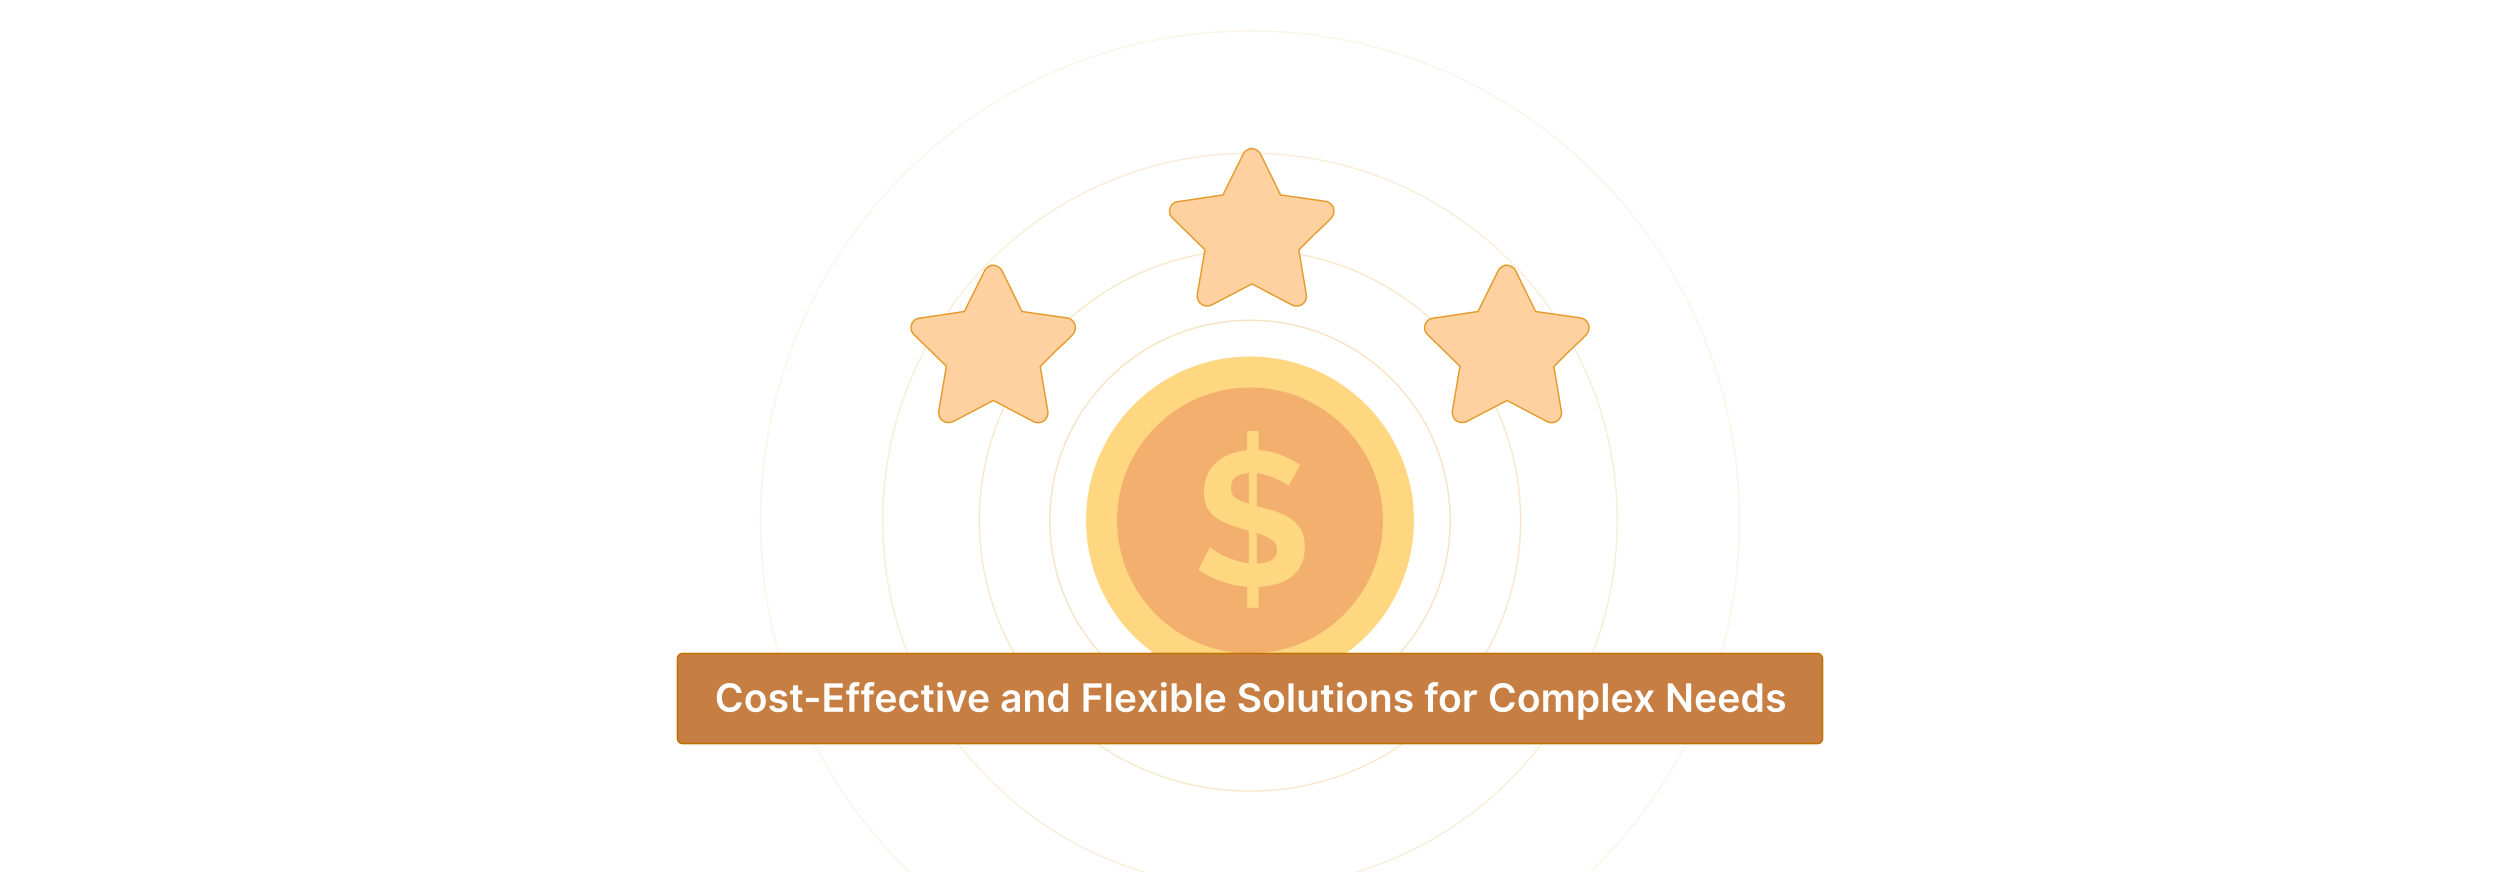<?xml version="1.0" encoding="UTF-8"?>
<svg id="Layer_1" data-name="Layer 1" xmlns="http://www.w3.org/2000/svg" xmlns:xlink="http://www.w3.org/1999/xlink" viewBox="0 0 860 300">
  <defs>
    <filter id="luminosity-invert" x="198.814" y="-52.145" width="462.373" height="462.373" color-interpolation-filters="sRGB" filterUnits="userSpaceOnUse">
      <feColorMatrix result="cm" values="-1 0 0 0 1 0 -1 0 0 1 0 0 -1 0 1 0 0 0 1 0"/>
    </filter>
    <radialGradient id="radial-gradient" cx="430" cy="179.042" fx="430" fy="179.042" r="230.936" gradientUnits="userSpaceOnUse">
      <stop offset="0" stop-color="#000"/>
      <stop offset="1" stop-color="#000" stop-opacity="0"/>
    </radialGradient>
    <mask id="mask" x="198.814" y="-52.145" width="462.373" height="462.373" maskUnits="userSpaceOnUse">
      <g filter="url(#luminosity-invert)">
        <path d="M660.936,179.042c0,127.542-103.386,230.936-230.936,230.936h0c-127.55,0-230.936-103.394-230.936-230.936h0c0-127.542,103.386-230.936,230.936-230.936h0c127.551,0,230.936,103.394,230.936,230.936h0Z" fill="url(#radial-gradient)"/>
      </g>
    </mask>
  </defs>
  <rect y="0" width="860" height="300" fill="#fff"/>
  <g mask="url(#mask)">
    <g opacity=".4">
      <path d="M498.879,179.042c0,38.041-30.836,68.879-68.879,68.879h0c-38.043,0-68.879-30.838-68.879-68.879h0c0-38.041,30.836-68.879,68.879-68.879h0c38.043,0,68.879,30.838,68.879,68.879h0Z" fill="none" stroke="#e39927" stroke-miterlimit="10" stroke-width=".5"/>
      <path d="M523.096,179.042c0,51.416-41.677,93.096-93.096,93.096h0c-51.419,0-93.096-41.681-93.096-93.096h0c0-51.416,41.678-93.096,93.096-93.096h0c51.419,0,93.096,41.681,93.096,93.096h0Z" fill="none" stroke="#e39927" stroke-miterlimit="10" stroke-width=".5"/>
      <path d="M556.335,179.042c0,69.773-56.558,126.335-126.335,126.335h0c-69.777,0-126.335-56.563-126.335-126.335h0c0-69.773,56.558-126.335,126.335-126.335h0c69.778,0,126.335,56.563,126.335,126.335h0Z" fill="none" stroke="#e39927" stroke-miterlimit="10" stroke-width=".5"/>
      <path d="M598.398,179.042c0,93.003-75.388,168.398-168.398,168.398h0c-93.009,0-168.398-75.395-168.398-168.398h0c0-93.003,75.389-168.398,168.398-168.398h0c93.01,0,168.398,75.395,168.398,168.398h0Z" fill="none" stroke="#e39927" stroke-miterlimit="10" stroke-width=".5"/>
      <path d="M660.936,179.042c0,127.542-103.386,230.936-230.936,230.936h0c-127.55,0-230.936-103.394-230.936-230.936h0c0-127.542,103.386-230.936,230.936-230.936h0c127.551,0,230.936,103.394,230.936,230.936h0Z" fill="none" stroke="#e39927" stroke-miterlimit="10" stroke-width=".5"/>
    </g>
  </g>
  <g>
    <path d="M486.418,179.042c0,31.159-25.257,56.419-56.419,56.419h0c-31.161,0-56.419-25.259-56.419-56.419h0c0-31.159,25.258-56.419,56.419-56.419h0c31.161,0,56.419,25.259,56.419,56.419h0Z" fill="#ffd781"/>
    <path d="M475.744,179.042c0,25.263-20.478,45.744-45.744,45.744h0c-25.265,0-45.744-20.481-45.744-45.744h0c0-25.263,20.478-45.746,45.744-45.746h0c25.265,0,45.744,20.483,45.744,45.746h0Z" fill="#f3af6e"/>
    <path d="M443.255,167.24c-.263-.305-.755-.676-1.471-1.111-.72-.435-1.567-.881-2.544-1.339-.982-.457-2.061-.871-3.234-1.24-1.174-.368-2.393-.619-3.653-.749v11.29l1.629.391c2.266.612,4.321,1.264,6.171,1.96,1.847.698,3.416,1.566,4.7,2.61,1.284,1.049,2.271,2.297,2.97,3.756.697,1.459,1.044,3.253,1.044,5.385,0,2.397-.424,4.439-1.274,6.138-.847,1.695-2,3.091-3.459,4.178-1.457,1.087-3.154,1.904-5.091,2.45-1.939.54-3.974.856-6.106.944v7.18h-3.913v-7.247c-3.05-.217-6.021-.84-8.912-1.862-2.898-1.021-5.516-2.357-7.868-4.015l3.982-7.766c.347.35.948.806,1.795,1.37.85.567,1.873,1.123,3.069,1.668,1.197.541,2.523,1.054,3.983,1.532,1.456.483,2.967.804,4.534.981v-11.229c-.39-.085-.781-.187-1.173-.292-.394-.11-.781-.232-1.173-.362-2.223-.606-4.147-1.271-5.778-1.99-1.635-.716-2.993-1.567-4.083-2.546-1.087-.981-1.905-2.112-2.448-3.394-.544-1.286-.815-2.817-.815-4.601,0-2.179.382-4.127,1.142-5.846.76-1.718,1.806-3.187,3.135-4.408,1.324-1.218,2.905-2.175,4.733-2.87,1.825-.694,3.785-1.129,5.877-1.306v-6.66h3.913v6.595c2.872.217,5.516.804,7.934,1.763,2.415.957,4.534,2.066,6.364,3.328l-3.979,7.313ZM423.405,167.891c0,1.48.512,2.603,1.537,3.364,1.021.76,2.579,1.448,4.665,2.054v-10.573c-4.136.26-6.202,1.978-6.202,5.155ZM439.271,189.11c0-1.482-.61-2.634-1.829-3.462-1.22-.824-2.917-1.589-5.09-2.287v10.514c4.612-.132,6.919-1.719,6.919-4.766Z" fill="#ffd781"/>
  </g>
  <path d="M431.077,51.142c1.082.321,1.967.807,2.536,1.826l6.905,14.089,15.921,2.283c2.591.887,3.238,3.809,1.39,5.819-1.787,1.943-4.092,3.878-5.992,5.755-1.697,1.677-3.381,3.369-5.035,5.088l2.663,15.908c-.15,2.48-2.33,3.987-4.694,3.173l-14.1-7.409-13.899,7.26c-2.696,1.117-5.264-.84-4.883-3.72l2.609-15.302-11.337-11.098c-1.574-1.784-.817-4.546,1.402-5.349l16.134-2.418,7.032-14.194c.525-.992,1.403-1.388,2.42-1.71h.93Z" fill="#ffd0a0" stroke="#e39927" stroke-miterlimit="10" stroke-width=".5"/>
  <path d="M518.815,91.243c1.082.321,1.967.807,2.536,1.826l6.905,14.089,15.921,2.283c2.591.887,3.238,3.809,1.39,5.819-1.787,1.943-4.092,3.878-5.992,5.755-1.697,1.677-3.381,3.369-5.035,5.088l2.663,15.908c-.15,2.48-2.33,3.987-4.694,3.173l-14.1-7.409-13.899,7.26c-2.696,1.117-5.264-.84-4.883-3.72l2.609-15.302-11.337-11.098c-1.574-1.784-.817-4.546,1.402-5.349l16.134-2.418,7.032-14.194c.525-.992,1.403-1.388,2.42-1.71h.93Z" fill="#ffd0a0" stroke="#e39927" stroke-miterlimit="10" stroke-width=".5"/>
  <path d="M342.129,91.243c1.082.321,1.967.807,2.536,1.826l6.905,14.089,15.921,2.283c2.591.887,3.238,3.809,1.39,5.819-1.787,1.943-4.092,3.878-5.992,5.755-1.697,1.677-3.381,3.369-5.035,5.088l2.663,15.908c-.15,2.48-2.33,3.987-4.694,3.173l-14.1-7.409-13.899,7.26c-2.696,1.117-5.264-.84-4.883-3.72l2.609-15.302-11.337-11.098c-1.574-1.784-.817-4.546,1.402-5.349l16.134-2.418,7.032-14.194c.525-.992,1.403-1.388,2.42-1.71h.93Z" fill="#ffd0a0" stroke="#e39927" stroke-miterlimit="10" stroke-width=".5"/>
  <g>
    <rect x="233.032" y="224.786" width="393.936" height="31.018" rx="1.702" ry="1.702" fill="#c67e42" stroke="#bf7100" stroke-miterlimit="10" stroke-width=".5"/>
    <g>
      <path d="M253.392,238.373c-.205-1.171-1.137-1.844-2.326-1.844-1.6,0-2.727,1.228-2.727,3.434,0,2.245,1.137,3.435,2.722,3.435,1.17,0,2.106-.645,2.331-1.791l1.786.009c-.272,1.868-1.815,3.372-4.141,3.372-2.579,0-4.48-1.867-4.48-5.024,0-3.161,1.925-5.024,4.48-5.024,2.168,0,3.84,1.261,4.141,3.435h-1.786Z" fill="#fff"/>
      <path d="M256.431,241.215c0-2.273,1.366-3.793,3.515-3.793s3.515,1.52,3.515,3.793c0,2.269-1.366,3.782-3.515,3.782s-3.515-1.514-3.515-3.782ZM261.708,241.21c0-1.343-.583-2.417-1.753-2.417-1.189,0-1.772,1.074-1.772,2.417,0,1.342.583,2.402,1.772,2.402,1.17,0,1.753-1.06,1.753-2.402Z" fill="#fff"/>
      <path d="M269.157,239.629c-.134-.482-.554-.917-1.352-.917-.721,0-1.27.344-1.266.841-.005.425.291.683,1.036.85l1.252.268c1.385.301,2.059.941,2.063,1.987-.005,1.39-1.299,2.34-3.133,2.34-1.8,0-2.933-.798-3.147-2.144l1.686-.162c.148.659.664,1.003,1.456,1.003.822,0,1.366-.378,1.366-.879,0-.416-.315-.688-.989-.836l-1.252-.263c-1.409-.291-2.068-.998-2.063-2.068-.005-1.355,1.199-2.226,2.966-2.226,1.719,0,2.713.793,2.952,2.035l-1.576.172Z" fill="#fff"/>
      <path d="M275.993,238.856h-1.447v3.792c0,.697.349.85.783.85.215,0,.411-.043.506-.066l.291,1.352c-.186.061-.525.157-1.017.172-1.299.038-2.302-.64-2.292-2.021v-4.078h-1.041v-1.338h1.041v-1.758h1.729v1.758h1.447v1.338Z" fill="#fff"/>
      <path d="M281.655,241.491h-4.404v-1.423h4.404v1.423Z" fill="#fff"/>
      <path d="M283.561,235.072h6.361v1.485h-4.589v2.655h4.26v1.485h-4.26v2.67h4.628v1.485h-6.4v-9.781Z" fill="#fff"/>
      <path d="M295.432,238.856h-1.523v5.998h-1.729v-5.998h-1.084v-1.338h1.084v-.692c0-1.48,1.017-2.211,2.292-2.211.597,0,1.089.124,1.313.2l-.349,1.338c-.144-.043-.373-.105-.645-.105-.644,0-.883.32-.883.893v.578h1.523v1.338Z" fill="#fff"/>
      <path d="M300.56,238.856h-1.523v5.998h-1.729v-5.998h-1.084v-1.338h1.084v-.692c0-1.48,1.017-2.211,2.292-2.211.597,0,1.089.124,1.313.2l-.349,1.338c-.144-.043-.373-.105-.645-.105-.644,0-.883.32-.883.893v.578h1.523v1.338Z" fill="#fff"/>
      <path d="M301.332,241.228c0-2.264,1.371-3.807,3.472-3.807,1.805,0,3.353,1.133,3.353,3.707v.529h-5.11c.015,1.257.755,1.992,1.872,1.992.745,0,1.318-.325,1.552-.946l1.614.182c-.306,1.275-1.48,2.111-3.19,2.111-2.211,0-3.563-1.466-3.563-3.769ZM306.499,240.493c-.01-.998-.678-1.724-1.671-1.724-1.032,0-1.724.788-1.777,1.724h3.448Z" fill="#fff"/>
      <path d="M309.315,241.215c0-2.24,1.356-3.793,3.505-3.793,1.791,0,3.033,1.046,3.152,2.637h-1.653c-.133-.707-.644-1.242-1.476-1.242-1.065,0-1.777.889-1.777,2.369,0,1.5.698,2.402,1.777,2.402.759,0,1.328-.453,1.476-1.241h1.653c-.124,1.557-1.299,2.65-3.143,2.65-2.192,0-3.515-1.562-3.515-3.782Z" fill="#fff"/>
      <path d="M321.071,238.856h-1.447v3.792c0,.697.349.85.783.85.215,0,.411-.043.506-.066l.291,1.352c-.186.061-.525.157-1.017.172-1.299.038-2.302-.64-2.292-2.021v-4.078h-1.041v-1.338h1.041v-1.758h1.729v1.758h1.447v1.338Z" fill="#fff"/>
      <path d="M322.392,235.541c0-.521.449-.941,1.003-.941.549,0,.999.42.999.941,0,.516-.449.935-.999.935-.554,0-1.003-.42-1.003-.935ZM322.525,237.518h1.729v7.336h-1.729v-7.336Z" fill="#fff"/>
      <path d="M329.977,244.853h-1.911l-2.612-7.336h1.844l1.685,5.449h.077l1.69-5.449h1.839l-2.612,7.336Z" fill="#fff"/>
      <path d="M333.226,241.228c0-2.264,1.371-3.807,3.472-3.807,1.805,0,3.353,1.133,3.353,3.707v.529h-5.11c.015,1.257.755,1.992,1.872,1.992.745,0,1.318-.325,1.552-.946l1.614.182c-.306,1.275-1.48,2.111-3.19,2.111-2.211,0-3.563-1.466-3.563-3.769ZM338.394,240.493c-.01-.998-.678-1.724-1.671-1.724-1.032,0-1.724.788-1.777,1.724h3.448Z" fill="#fff"/>
      <path d="M344.524,242.795c0-1.652,1.361-2.077,2.785-2.231,1.294-.138,1.815-.162,1.815-.658v-.029c0-.721-.439-1.132-1.242-1.132-.845,0-1.333.43-1.504.932l-1.614-.23c.382-1.337,1.566-2.025,3.109-2.025,1.399,0,2.98.583,2.98,2.522v4.909h-1.662v-1.008h-.057c-.315.616-1.003,1.156-2.154,1.156-1.399,0-2.455-.765-2.455-2.207ZM349.128,242.223v-.865c-.225.182-1.132.297-1.585.358-.774.11-1.352.387-1.352,1.051,0,.635.516.965,1.237.965,1.041,0,1.7-.692,1.7-1.509Z" fill="#fff"/>
      <path d="M354.336,244.853h-1.729v-7.336h1.653v1.247h.086c.334-.817,1.089-1.343,2.187-1.343,1.514,0,2.517,1.003,2.512,2.761v4.671h-1.728v-4.403c0-.979-.535-1.566-1.428-1.566-.912,0-1.552.611-1.552,1.672v4.298Z" fill="#fff"/>
      <path d="M360.519,241.195c0-2.445,1.333-3.773,3.028-3.773,1.294,0,1.834.779,2.097,1.309h.072v-3.658h1.734v9.781h-1.7v-1.155h-.105c-.272.534-.84,1.284-2.101,1.284-1.729,0-3.023-1.37-3.023-3.787ZM365.75,241.185c0-1.423-.611-2.345-1.724-2.345-1.151,0-1.744.98-1.744,2.345,0,1.376.602,2.379,1.744,2.379,1.103,0,1.724-.955,1.724-2.379Z" fill="#fff"/>
      <path d="M372.731,235.072h6.266v1.485h-4.494v2.655h4.064v1.485h-4.064v4.155h-1.772v-9.781Z" fill="#fff"/>
      <path d="M382.271,244.853h-1.729v-9.781h1.729v9.781Z" fill="#fff"/>
      <path d="M383.738,241.228c0-2.264,1.371-3.807,3.472-3.807,1.805,0,3.353,1.133,3.353,3.707v.529h-5.11c.015,1.257.755,1.992,1.872,1.992.745,0,1.318-.325,1.552-.946l1.614.182c-.306,1.275-1.48,2.111-3.19,2.111-2.211,0-3.563-1.466-3.563-3.769ZM388.905,240.493c-.01-.998-.678-1.724-1.671-1.724-1.032,0-1.724.788-1.777,1.724h3.448Z" fill="#fff"/>
      <path d="M394.787,240.226l1.504-2.708h1.829l-2.211,3.668,2.249,3.668h-1.819l-1.552-2.641-1.538,2.641h-1.834l2.235-3.668-2.178-3.668h1.834l1.48,2.708Z" fill="#fff"/>
      <path d="M399.335,235.541c0-.521.449-.941,1.003-.941.549,0,.998.42.998.941,0,.516-.449.935-.998.935-.554,0-1.003-.42-1.003-.935ZM399.469,237.518h1.729v7.336h-1.729v-7.336Z" fill="#fff"/>
      <path d="M403.057,235.072h1.729v3.658h.071c.263-.529.803-1.309,2.097-1.309,1.696,0,3.028,1.328,3.028,3.773,0,2.417-1.294,3.787-3.023,3.787-1.261,0-1.829-.75-2.102-1.284h-.1v1.155h-1.7v-9.781ZM406.476,243.565c1.142,0,1.743-1.003,1.743-2.379,0-1.365-.592-2.345-1.743-2.345-1.113,0-1.724.922-1.724,2.345,0,1.424.621,2.379,1.724,2.379Z" fill="#fff"/>
      <path d="M413.199,244.853h-1.729v-9.781h1.729v9.781Z" fill="#fff"/>
      <path d="M414.666,241.228c0-2.264,1.371-3.807,3.472-3.807,1.805,0,3.353,1.133,3.353,3.707v.529h-5.11c.015,1.257.755,1.992,1.872,1.992.745,0,1.318-.325,1.552-.946l1.614.182c-.306,1.275-1.48,2.111-3.19,2.111-2.211,0-3.563-1.466-3.563-3.769ZM419.834,240.493c-.01-.998-.678-1.724-1.671-1.724-1.032,0-1.724.788-1.777,1.724h3.448Z" fill="#fff"/>
      <path d="M429.857,236.439c-1.108,0-1.767.54-1.772,1.275-.01.816.86,1.155,1.662,1.347l.917.23c1.471.349,2.87,1.122,2.875,2.817-.005,1.725-1.365,2.894-3.711,2.894-2.278,0-3.725-1.094-3.797-3.038h1.743c.072,1.027.932,1.524,2.04,1.524,1.156,0,1.949-.56,1.954-1.395-.005-.759-.702-1.089-1.758-1.355l-1.113-.287c-1.61-.415-2.608-1.223-2.608-2.627-.005-1.728,1.538-2.885,3.592-2.885,2.082,0,3.491,1.171,3.524,2.823h-1.705c-.091-.831-.788-1.323-1.843-1.323Z" fill="#fff"/>
      <path d="M434.737,241.215c0-2.273,1.365-3.793,3.515-3.793s3.515,1.52,3.515,3.793c0,2.269-1.365,3.782-3.515,3.782s-3.515-1.514-3.515-3.782ZM440.015,241.21c0-1.343-.583-2.417-1.753-2.417-1.19,0-1.772,1.074-1.772,2.417,0,1.342.583,2.402,1.772,2.402,1.17,0,1.753-1.06,1.753-2.402Z" fill="#fff"/>
      <path d="M444.97,244.853h-1.728v-9.781h1.728v9.781Z" fill="#fff"/>
      <path d="M451.428,237.518h1.728v7.336h-1.677v-1.304h-.076c-.334.821-1.108,1.399-2.206,1.399-1.442,0-2.445-.998-2.445-2.761v-4.671h1.728v4.403c0,.932.554,1.52,1.385,1.52.765,0,1.562-.555,1.562-1.672v-4.251Z" fill="#fff"/>
      <path d="M458.609,238.856h-1.447v3.792c0,.697.349.85.783.85.215,0,.411-.043.506-.066l.292,1.352c-.186.061-.525.157-1.018.172-1.299.038-2.302-.64-2.292-2.021v-4.078h-1.042v-1.338h1.042v-1.758h1.728v1.758h1.447v1.338Z" fill="#fff"/>
      <path d="M459.931,235.541c0-.521.448-.941,1.003-.941.549,0,.998.42.998.941,0,.516-.449.935-.998.935-.555,0-1.003-.42-1.003-.935ZM460.065,237.518h1.728v7.336h-1.728v-7.336Z" fill="#fff"/>
      <path d="M463.26,241.215c0-2.273,1.366-3.793,3.515-3.793s3.516,1.52,3.516,3.793c0,2.269-1.366,3.782-3.516,3.782s-3.515-1.514-3.515-3.782ZM468.537,241.21c0-1.343-.583-2.417-1.753-2.417-1.19,0-1.772,1.074-1.772,2.417,0,1.342.582,2.402,1.772,2.402,1.17,0,1.753-1.06,1.753-2.402Z" fill="#fff"/>
      <path d="M473.492,244.853h-1.728v-7.336h1.652v1.247h.086c.334-.817,1.089-1.343,2.188-1.343,1.514,0,2.517,1.003,2.512,2.761v4.671h-1.728v-4.403c0-.979-.535-1.566-1.428-1.566-.913,0-1.553.611-1.553,1.672v4.298Z" fill="#fff"/>
      <path d="M484.198,239.629c-.134-.482-.554-.917-1.352-.917-.722,0-1.27.344-1.266.841-.005.425.291.683,1.036.85l1.252.268c1.385.301,2.058.941,2.062,1.987-.005,1.39-1.299,2.34-3.133,2.34-1.801,0-2.933-.798-3.147-2.144l1.685-.162c.148.659.664,1.003,1.457,1.003.821,0,1.366-.378,1.366-.879,0-.416-.315-.688-.989-.836l-1.251-.263c-1.409-.291-2.068-.998-2.063-2.068-.005-1.355,1.199-2.226,2.966-2.226,1.72,0,2.713.793,2.952,2.035l-1.576.172Z" fill="#fff"/>
      <path d="M494.478,238.856h-1.523v5.998h-1.728v-5.998h-1.084v-1.338h1.084v-.692c0-1.48,1.018-2.211,2.292-2.211.598,0,1.09.124,1.313.2l-.349,1.338c-.143-.043-.372-.105-.644-.105-.644,0-.884.32-.884.893v.578h1.523v1.338Z" fill="#fff"/>
      <path d="M495.25,241.215c0-2.273,1.366-3.793,3.515-3.793s3.516,1.52,3.516,3.793c0,2.269-1.366,3.782-3.516,3.782s-3.515-1.514-3.515-3.782ZM500.527,241.21c0-1.343-.583-2.417-1.753-2.417-1.19,0-1.772,1.074-1.772,2.417,0,1.342.582,2.402,1.772,2.402,1.17,0,1.753-1.06,1.753-2.402Z" fill="#fff"/>
      <path d="M503.755,237.518h1.676v1.223h.077c.267-.85.964-1.327,1.81-1.327.397,0,.726.104.984.268l-.535,1.433c-.186-.086-.401-.153-.684-.153-.902,0-1.6.654-1.6,1.581v4.312h-1.728v-7.336Z" fill="#fff"/>
      <path d="M519.333,238.373c-.205-1.171-1.137-1.844-2.326-1.844-1.6,0-2.727,1.228-2.727,3.434,0,2.245,1.137,3.435,2.722,3.435,1.171,0,2.106-.645,2.331-1.791l1.786.009c-.273,1.868-1.815,3.372-4.141,3.372-2.579,0-4.479-1.867-4.479-5.024,0-3.161,1.925-5.024,4.479-5.024,2.168,0,3.84,1.261,4.141,3.435h-1.786Z" fill="#fff"/>
      <path d="M522.371,241.215c0-2.273,1.366-3.793,3.515-3.793s3.516,1.52,3.516,3.793c0,2.269-1.366,3.782-3.516,3.782s-3.515-1.514-3.515-3.782ZM527.648,241.21c0-1.343-.583-2.417-1.753-2.417-1.19,0-1.772,1.074-1.772,2.417,0,1.342.582,2.402,1.772,2.402,1.17,0,1.753-1.06,1.753-2.402Z" fill="#fff"/>
      <path d="M530.876,237.518h1.652v1.247h.086c.306-.836,1.041-1.343,2.024-1.343.989,0,1.701.512,1.982,1.343h.076c.325-.817,1.137-1.343,2.202-1.343,1.347,0,2.292.87,2.292,2.508v4.924h-1.733v-4.656c0-.907-.554-1.318-1.251-1.318-.836,0-1.328.573-1.328,1.399v4.575h-1.695v-4.728c0-.755-.502-1.247-1.232-1.247-.745,0-1.347.611-1.347,1.514v4.461h-1.728v-7.336Z" fill="#fff"/>
      <path d="M542.968,237.518h1.7v1.213h.1c.263-.529.803-1.309,2.097-1.309,1.696,0,3.028,1.328,3.028,3.773,0,2.417-1.294,3.787-3.023,3.787-1.261,0-1.829-.75-2.102-1.284h-.071v3.906h-1.728v-10.087ZM546.387,243.565c1.142,0,1.743-1.003,1.743-2.379,0-1.365-.592-2.345-1.743-2.345-1.112,0-1.724.922-1.724,2.345,0,1.424.621,2.379,1.724,2.379Z" fill="#fff"/>
      <path d="M553.11,244.853h-1.728v-9.781h1.728v9.781Z" fill="#fff"/>
      <path d="M554.577,241.228c0-2.264,1.37-3.807,3.472-3.807,1.806,0,3.353,1.133,3.353,3.707v.529h-5.11c.014,1.257.754,1.992,1.872,1.992.745,0,1.318-.325,1.552-.946l1.614.182c-.306,1.275-1.48,2.111-3.19,2.111-2.211,0-3.562-1.466-3.562-3.769ZM559.745,240.493c-.01-.998-.679-1.724-1.672-1.724-1.032,0-1.725.788-1.776,1.724h3.448Z" fill="#fff"/>
      <path d="M565.626,240.226l1.505-2.708h1.829l-2.211,3.668,2.249,3.668h-1.819l-1.553-2.641-1.537,2.641h-1.834l2.234-3.668-2.178-3.668h1.834l1.48,2.708Z" fill="#fff"/>
      <path d="M581.767,244.853h-1.576l-4.609-6.662h-.081v6.662h-1.772v-9.781h1.586l4.604,6.668h.086v-6.668h1.763v9.781Z" fill="#fff"/>
      <path d="M583.315,241.228c0-2.264,1.37-3.807,3.472-3.807,1.806,0,3.353,1.133,3.353,3.707v.529h-5.11c.014,1.257.754,1.992,1.872,1.992.745,0,1.318-.325,1.552-.946l1.614.182c-.306,1.275-1.48,2.111-3.19,2.111-2.211,0-3.562-1.466-3.562-3.769ZM588.483,240.493c-.01-.998-.679-1.724-1.672-1.724-1.032,0-1.725.788-1.776,1.724h3.448Z" fill="#fff"/>
      <path d="M591.299,241.228c0-2.264,1.37-3.807,3.472-3.807,1.806,0,3.353,1.133,3.353,3.707v.529h-5.11c.014,1.257.754,1.992,1.872,1.992.745,0,1.318-.325,1.552-.946l1.614.182c-.306,1.275-1.48,2.111-3.19,2.111-2.211,0-3.562-1.466-3.562-3.769ZM596.467,240.493c-.01-.998-.679-1.724-1.672-1.724-1.032,0-1.725.788-1.777,1.724h3.449Z" fill="#fff"/>
      <path d="M599.297,241.195c0-2.445,1.332-3.773,3.027-3.773,1.295,0,1.834.779,2.097,1.309h.072v-3.658h1.733v9.781h-1.7v-1.155h-.105c-.273.534-.841,1.284-2.102,1.284-1.728,0-3.022-1.37-3.022-3.787ZM604.526,241.185c0-1.423-.611-2.345-1.725-2.345-1.15,0-1.743.98-1.743,2.345,0,1.376.602,2.379,1.743,2.379,1.103,0,1.725-.955,1.725-2.379Z" fill="#fff"/>
      <path d="M612.31,239.629c-.134-.482-.554-.917-1.352-.917-.722,0-1.27.344-1.266.841-.005.425.291.683,1.036.85l1.252.268c1.385.301,2.058.941,2.062,1.987-.005,1.39-1.299,2.34-3.133,2.34-1.801,0-2.933-.798-3.147-2.144l1.685-.162c.148.659.664,1.003,1.457,1.003.821,0,1.366-.378,1.366-.879,0-.416-.315-.688-.989-.836l-1.251-.263c-1.409-.291-2.068-.998-2.063-2.068-.005-1.355,1.199-2.226,2.966-2.226,1.72,0,2.713.793,2.952,2.035l-1.576.172Z" fill="#fff"/>
    </g>
  </g>
</svg>